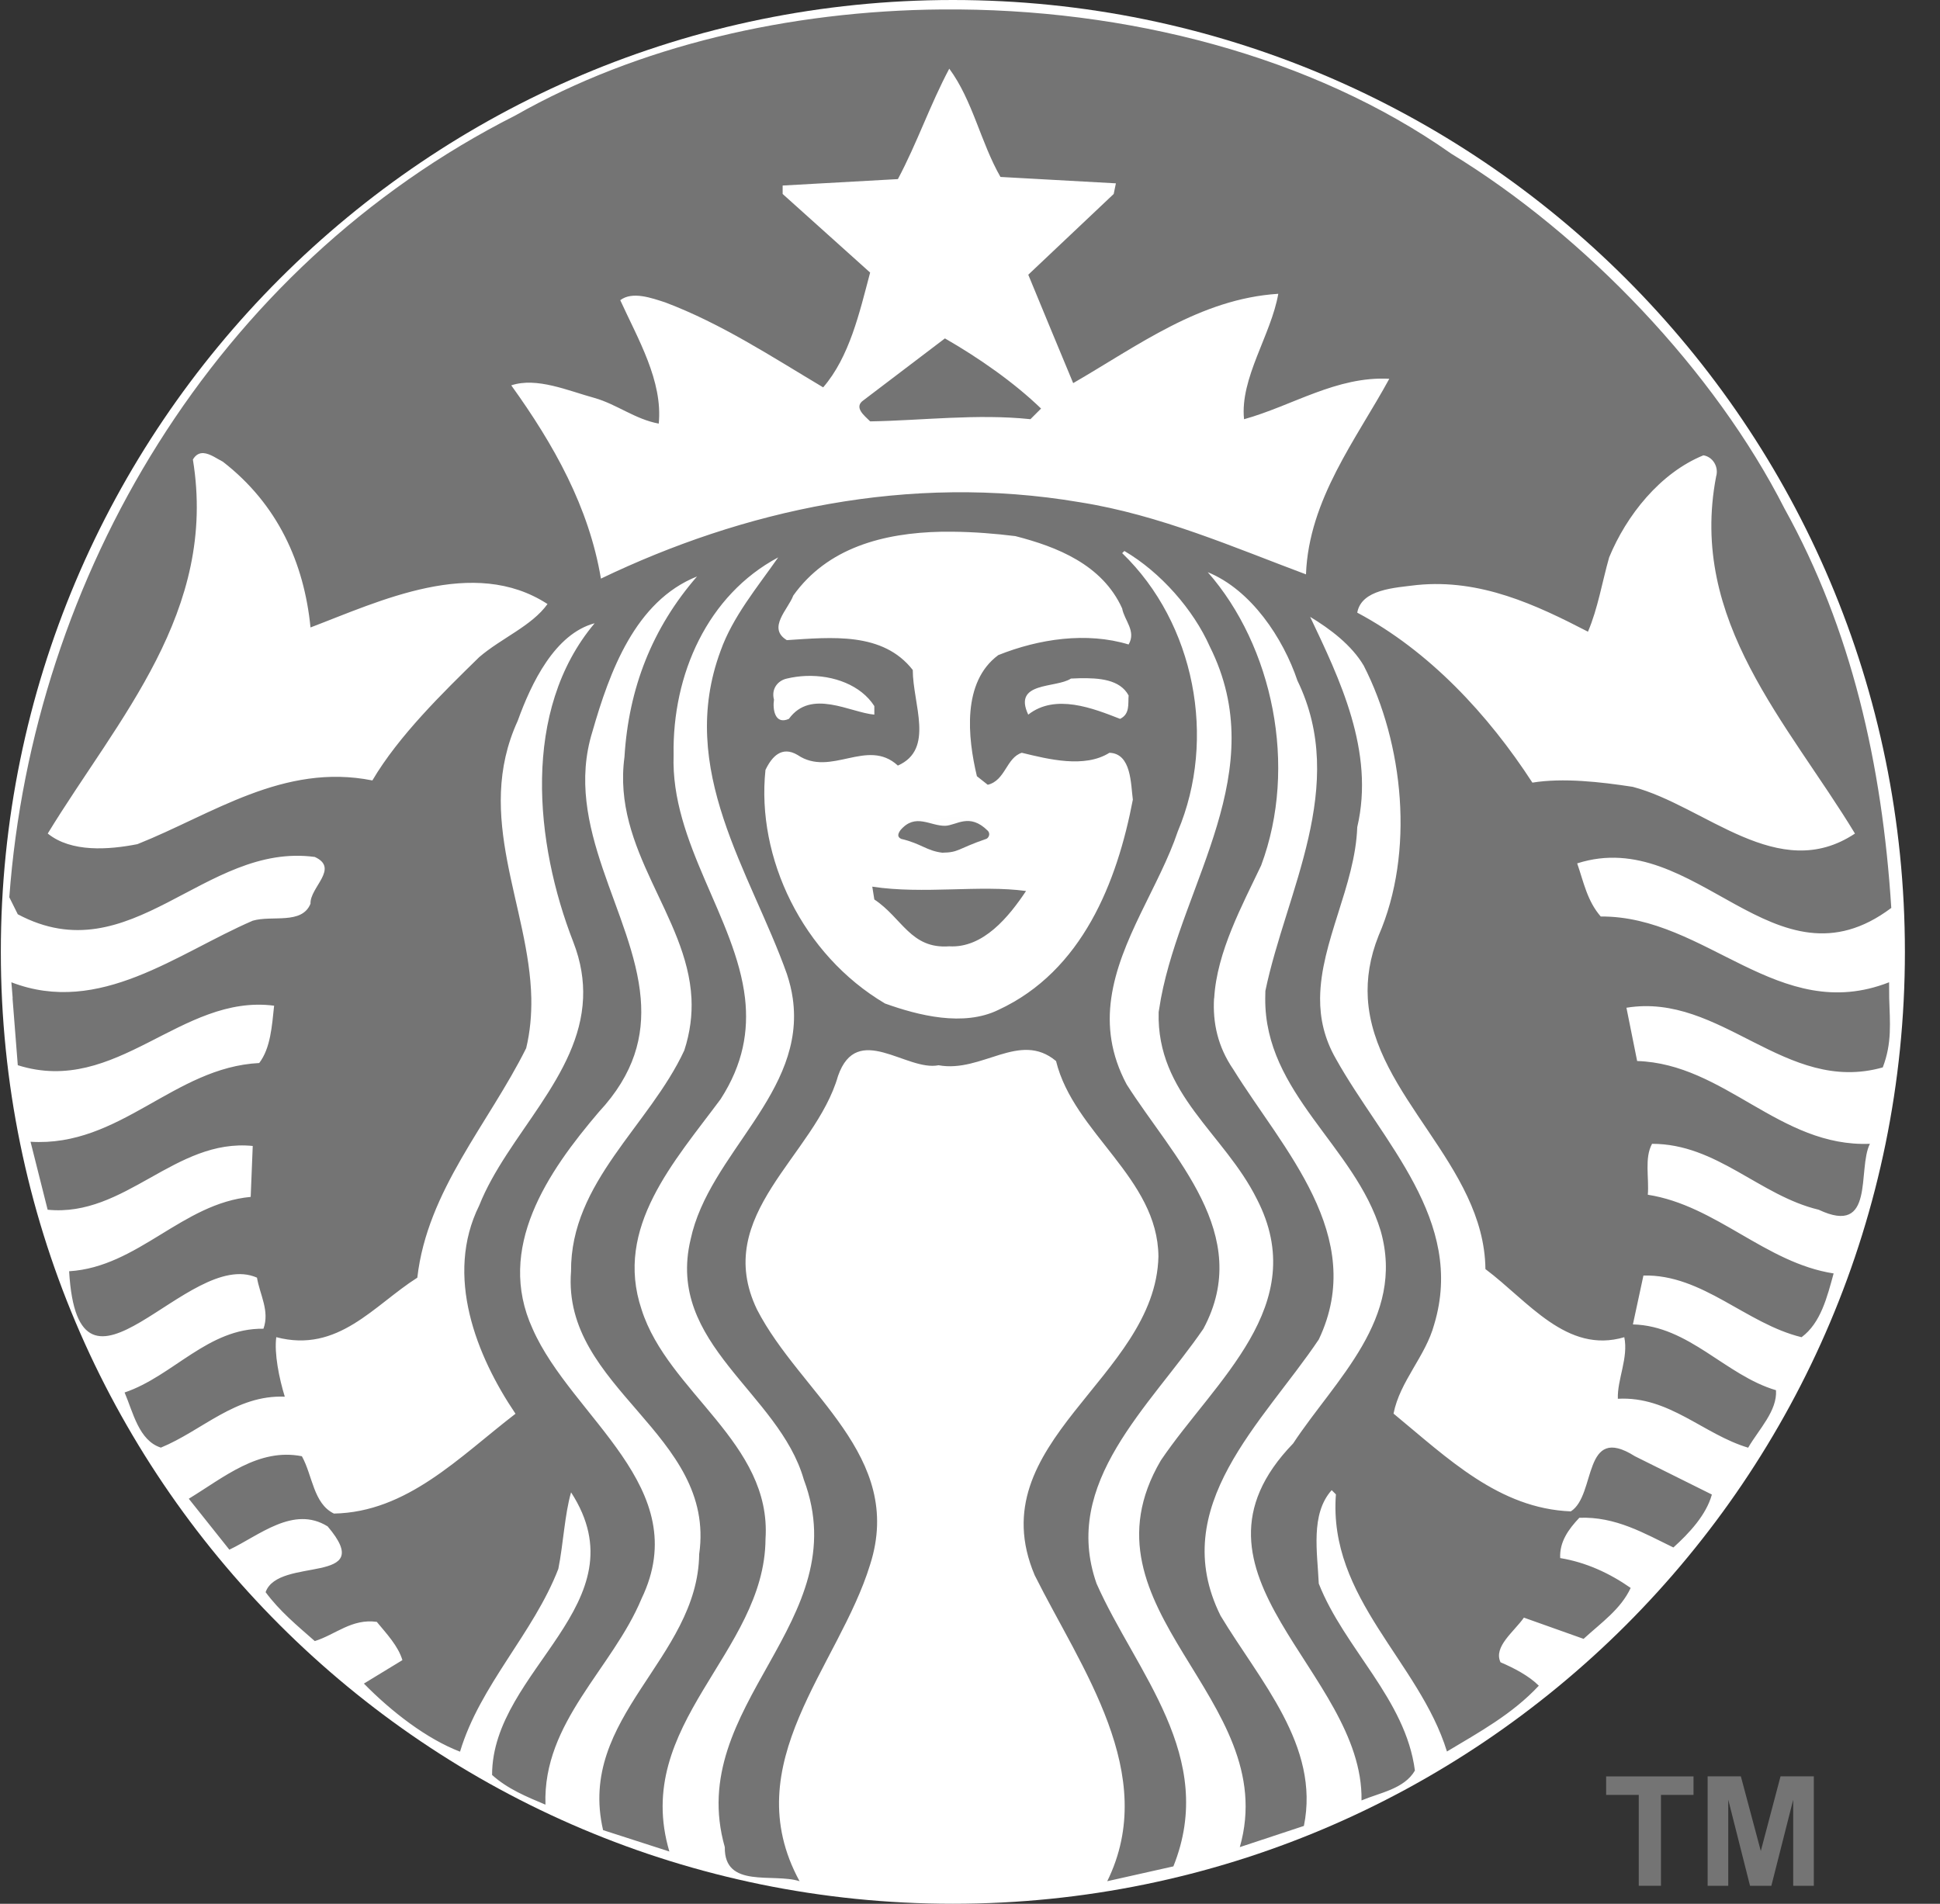 <?xml version="1.0" encoding="UTF-8"?> <svg xmlns="http://www.w3.org/2000/svg" width="54" height="53" viewBox="0 0 54 53" fill="none"><rect x="0" y="0" width="54" height="53" fill="#333333" stroke="none"/><g clip-path="url(#clip0_720_1265)"><path d="M53.023 26.5C53.023 41.136 41.159 53 26.523 53C11.888 53 0.023 41.136 0.023 26.5C0.023 11.865 11.888 0 26.523 0C41.159 0 53.023 11.865 53.023 26.5Z" fill="white"></path><path d="M26.302 9.421C27.235 9.956 28.225 10.645 28.978 11.374L28.682 11.67C27.196 11.513 25.63 11.709 24.221 11.731C24.064 11.573 23.747 11.336 24.042 11.138L26.302 9.421ZM52.586 27.792C52.605 28.459 52.669 29.032 52.407 29.716C49.691 30.484 47.907 27.623 45.272 28.055L45.57 29.538C48.008 29.617 49.531 31.943 52.049 31.843C51.691 32.554 52.209 34.427 50.623 33.678C48.978 33.285 47.788 31.843 45.985 31.843C45.768 32.24 45.906 32.791 45.867 33.261C47.77 33.558 49.138 35.157 51.039 35.452C50.86 36.103 50.683 36.831 50.147 37.227C48.6 36.852 47.392 35.47 45.745 35.51L45.452 36.871C47.017 36.911 48.028 38.289 49.435 38.703C49.474 39.277 48.958 39.79 48.66 40.303C47.412 39.93 46.459 38.862 45.033 38.941C45.013 38.406 45.332 37.799 45.212 37.227C43.609 37.701 42.535 36.22 41.347 35.331C41.313 32.423 38.236 30.516 38.073 27.792C38.042 27.249 38.125 26.669 38.374 26.046C39.385 23.719 39.068 20.699 37.959 18.53C37.622 17.959 37.025 17.509 36.468 17.173C37.282 18.89 38.274 20.918 37.779 23.027C37.722 24.657 36.756 26.221 36.745 27.792C36.741 28.352 36.861 28.912 37.185 29.477C38.474 31.787 40.793 33.974 39.921 36.871C39.681 37.761 38.967 38.449 38.789 39.354C40.297 40.597 41.723 41.997 43.724 42.076C44.438 41.623 44.041 39.614 45.508 40.541L47.65 41.607C47.494 42.177 47.014 42.688 46.579 43.081C45.767 42.688 44.974 42.216 43.961 42.254C43.662 42.57 43.405 42.924 43.428 43.376C44.141 43.493 44.795 43.792 45.39 44.207C45.114 44.8 44.575 45.171 44.079 45.625L42.418 45.034C42.141 45.429 41.564 45.844 41.767 46.277C42.142 46.437 42.557 46.653 42.833 46.929C42.1 47.718 41.17 48.225 40.276 48.761C39.506 46.255 36.967 44.499 37.185 41.602L37.067 41.485C36.471 42.152 36.67 43.219 36.708 44.086C37.422 45.9 39.126 47.302 39.384 49.292C39.086 49.804 38.413 49.906 37.898 50.123C37.958 46.535 32.488 43.814 35.995 40.185C37.165 38.408 39.125 36.712 38.431 34.266C37.718 31.903 35.196 30.44 35.218 27.792L35.222 27.585C35.796 24.824 37.541 21.885 36.114 18.948C35.716 17.766 34.827 16.423 33.618 15.929C35.421 17.982 36.135 21.331 35.104 24.093C34.584 25.192 33.869 26.501 33.797 27.792H33.793C33.754 28.467 33.893 29.137 34.33 29.773C35.699 31.983 38.076 34.41 36.709 37.289C35.163 39.595 32.467 41.941 33.973 44.978C35.063 46.792 36.749 48.602 36.294 50.833L34.51 51.423C35.7 47.264 29.872 44.82 32.311 40.659C33.818 38.431 36.511 36.34 34.986 33.383C34.075 31.551 32.191 30.466 32.251 28.177L32.315 27.792C32.929 24.544 35.41 21.471 33.675 18C33.22 16.975 32.308 15.931 31.297 15.339L31.236 15.399C33.259 17.352 33.874 20.564 32.784 23.145C32.275 24.66 31.158 26.169 30.931 27.793C30.823 28.558 30.914 29.351 31.359 30.187C32.647 32.216 34.906 34.369 33.496 36.993C32.012 39.16 29.533 41.269 30.523 44.087C31.614 46.552 33.89 48.901 32.661 51.959L30.82 52.372C32.286 49.393 30.088 46.436 28.8 43.852C27.234 40.145 32.166 38.37 32.245 34.98C32.227 32.792 29.889 31.55 29.395 29.539C28.383 28.69 27.334 29.877 26.125 29.656C25.232 29.835 23.86 28.433 23.327 29.952C22.692 32.179 19.8 33.817 21.072 36.458C22.281 38.806 25.191 40.522 24.219 43.56C23.349 46.398 20.473 49.099 22.256 52.372C21.524 52.136 20.156 52.588 20.175 51.424C19.046 47.46 23.862 45.151 22.374 41.19C21.682 38.764 18.529 37.423 19.223 34.505C19.736 32.103 22.445 30.424 22.066 27.792C22.035 27.572 21.98 27.347 21.902 27.111C20.891 24.272 18.828 21.432 20.058 18.118C20.395 17.171 21.07 16.363 21.662 15.517C19.7 16.562 18.71 18.771 18.75 21.018C18.665 23.462 20.48 25.556 20.738 27.792C20.839 28.695 20.691 29.619 20.058 30.6C18.77 32.337 17.087 34.17 17.859 36.458C18.592 38.766 21.486 40.164 21.308 42.847C21.288 46.02 17.581 47.996 18.632 51.545L16.787 50.95C16.055 47.796 19.424 46.183 19.462 43.265C19.939 39.909 15.637 38.664 15.895 35.393C15.877 32.907 18.076 31.334 19.047 29.243C19.213 28.734 19.269 28.253 19.247 27.793C19.128 25.481 17.034 23.674 17.382 21.075C17.498 19.163 18.153 17.486 19.402 16.048C17.678 16.736 16.966 18.71 16.49 20.367C15.664 23.023 17.636 25.413 17.834 27.793C17.922 28.844 17.663 29.889 16.669 30.957C15.242 32.631 13.794 34.743 14.825 36.993C15.916 39.476 19.346 41.408 17.858 44.504C17.047 46.457 15.103 47.935 15.183 50.241C14.668 50.024 14.134 49.808 13.697 49.414C13.697 46.477 17.897 44.642 15.896 41.546C15.718 42.157 15.68 42.987 15.541 43.677C14.847 45.473 13.361 46.91 12.805 48.766C11.875 48.408 10.903 47.658 10.129 46.87L11.201 46.217C11.082 45.822 10.765 45.487 10.488 45.152C9.792 45.055 9.336 45.509 8.762 45.687C8.267 45.252 7.788 44.858 7.393 44.325C7.749 43.318 10.528 44.151 9.12 42.494C8.17 41.903 7.216 42.748 6.384 43.142L5.255 41.724C6.227 41.133 7.195 40.303 8.403 40.541C8.701 41.075 8.722 41.859 9.295 42.137C11.337 42.098 12.784 40.561 14.349 39.358C13.258 37.743 12.37 35.514 13.339 33.56C14.116 31.603 16.139 29.955 16.23 27.791C16.251 27.299 16.174 26.781 15.957 26.223C14.888 23.482 14.51 19.777 16.552 17.351C15.442 17.648 14.787 19.024 14.41 20.069C13.183 22.746 14.735 25.226 14.789 27.791C14.796 28.253 14.758 28.715 14.646 29.181C13.595 31.291 11.893 33.142 11.616 35.57C10.407 36.337 9.414 37.679 7.69 37.226C7.63 37.679 7.769 38.37 7.927 38.883C6.56 38.826 5.628 39.828 4.478 40.301C3.865 40.106 3.705 39.318 3.468 38.766C4.815 38.313 5.786 36.97 7.333 36.991C7.512 36.496 7.232 36.042 7.153 35.569C5.23 34.72 2.181 39.768 1.924 35.391C3.846 35.273 5.075 33.498 6.978 33.321L7.035 31.903C4.875 31.686 3.485 33.895 1.326 33.678L0.85 31.786C3.347 31.941 4.836 29.714 7.215 29.594C7.531 29.181 7.569 28.569 7.63 27.998C5.033 27.661 3.251 30.524 0.495 29.655C0.495 29.655 0.4 28.463 0.349 27.791H0.353C0.334 27.529 0.316 27.346 0.316 27.346C2.774 28.294 4.933 26.538 7.035 25.632C7.57 25.473 8.404 25.749 8.643 25.158C8.623 24.704 9.454 24.174 8.762 23.857C5.688 23.442 3.647 27.13 0.495 25.453L0.259 24.979C0.914 16.067 5.966 7.452 14.349 3.212C17.744 1.282 21.962 0.298 26.216 0.263C31.349 0.22 36.536 1.56 40.395 4.278C44.142 6.564 47.727 10.333 49.672 14.159C51.532 17.511 52.389 21.272 52.644 25.276C49.393 27.72 47.212 22.974 43.901 24.036C44.08 24.55 44.178 25.081 44.557 25.515C47.491 25.494 49.511 28.551 52.583 27.346L52.586 27.792ZM15.24 16.816C13.178 15.475 10.564 16.738 8.643 17.468C8.465 15.673 7.732 14.038 6.204 12.854C6.056 12.781 5.851 12.627 5.666 12.615C5.556 12.608 5.451 12.653 5.369 12.793C6.062 17.032 3.292 19.99 1.329 23.205C1.983 23.737 3.033 23.657 3.825 23.501C5.906 22.673 7.888 21.233 10.365 21.727C11.098 20.484 12.329 19.281 13.338 18.295C13.955 17.764 14.802 17.427 15.24 16.816ZM21.544 19.478C21.504 19.733 21.563 20.189 21.959 20.013C22.574 19.165 23.664 19.836 24.337 19.895V19.657C23.968 19.079 23.207 18.79 22.436 18.818C22.257 18.825 22.076 18.85 21.902 18.891C21.644 18.948 21.464 19.183 21.544 19.478ZM31.235 16.938C30.682 15.715 29.413 15.22 28.262 14.925C27.698 14.855 27.112 14.809 26.531 14.803C26.422 14.802 26.314 14.801 26.206 14.803C24.581 14.836 23.028 15.251 22.08 16.581C21.944 16.957 21.346 17.484 21.901 17.821C23.15 17.741 24.575 17.586 25.407 18.652C25.407 19.599 26.022 20.86 24.992 21.313C24.138 20.527 23.128 21.648 22.199 21.017C21.762 20.76 21.486 21.06 21.307 21.434C21.049 23.879 22.335 26.577 24.634 27.937C25.566 28.271 26.818 28.589 27.79 28.115C30.129 27.032 31.097 24.549 31.533 22.261C31.474 21.826 31.495 20.977 30.881 20.957C30.188 21.393 29.177 21.135 28.442 20.957C28.008 21.096 27.988 21.728 27.494 21.848L27.192 21.609C26.934 20.526 26.775 18.988 27.787 18.238C28.918 17.785 30.245 17.587 31.415 17.942C31.633 17.568 31.296 17.273 31.235 16.938ZM30.042 18.882C29.963 18.884 29.887 18.888 29.81 18.891C29.394 19.166 28.184 18.968 28.621 19.895C29.375 19.302 30.425 19.718 31.178 20.013C31.457 19.875 31.396 19.599 31.415 19.361C31.173 18.913 30.595 18.871 30.042 18.882ZM38.671 10.545C37.204 10.468 35.976 11.296 34.628 11.671C34.51 10.53 35.382 9.325 35.581 8.179C33.401 8.319 31.675 9.624 29.872 10.666C29.455 9.663 29.036 8.655 28.622 7.648L31 5.4L31.061 5.104L27.848 4.926C27.295 3.961 27.077 2.799 26.423 1.912C25.888 2.917 25.528 3.982 24.993 4.986L21.785 5.165V5.4L24.22 7.588C23.922 8.712 23.646 9.934 22.913 10.784C21.486 9.934 20.079 9.008 18.515 8.418C18.139 8.297 17.602 8.1 17.265 8.357C17.76 9.442 18.453 10.609 18.336 11.793C17.682 11.673 17.167 11.255 16.552 11.08C15.817 10.88 14.945 10.491 14.231 10.728C15.421 12.383 16.392 14.116 16.727 16.108C20.673 14.213 25.275 13.171 30.052 13.981C32.291 14.335 34.349 15.242 36.352 15.99C36.43 13.901 37.758 12.222 38.671 10.545ZM45.447 21.905C47.467 22.436 49.494 24.626 51.633 23.206C49.77 20.13 46.997 17.29 47.768 13.268C47.849 12.993 47.671 12.715 47.414 12.676C46.206 13.168 45.27 14.352 44.791 15.517C44.595 16.205 44.478 16.937 44.201 17.586C42.754 16.837 41.209 16.111 39.445 16.286C38.809 16.365 37.897 16.406 37.779 17.056C39.781 18.12 41.427 19.896 42.654 21.788C43.508 21.649 44.556 21.768 45.447 21.905ZM24.28 24.684L24.337 25.041C25.112 25.554 25.35 26.424 26.422 26.345C27.373 26.401 28.086 25.515 28.56 24.805C27.273 24.629 25.707 24.902 24.28 24.684ZM25.351 23.088C25.39 23.246 25.253 23.483 25.469 23.562C26.103 23.425 27.252 23.898 27.606 23.149C27.359 22.873 26.955 22.748 26.532 22.748C26.108 22.748 25.669 22.871 25.351 23.088Z" fill="#747474"></path><path opacity="0.99" d="M24.282 22.404H28.627V24.18H24.282V22.404Z" fill="white"></path><path d="M25.084 23.354C25.646 23.486 25.785 23.684 26.229 23.739C26.701 23.731 26.633 23.636 27.455 23.353C27.509 23.334 27.584 23.215 27.492 23.125C26.981 22.62 26.628 22.98 26.307 22.99C25.882 22.995 25.484 22.628 25.069 23.105C24.998 23.201 24.961 23.296 25.084 23.354Z" fill="#747474"></path><path d="M45.615 52.499V49.969H44.707V49.454H47.139V49.969H46.233V52.499H45.615Z" fill="#747474"></path><path d="M47.532 52.499V49.453H48.457L49.012 51.531L49.561 49.453H50.488V52.499H49.914V50.102L49.306 52.499H48.712L48.106 50.102V52.499H47.532Z" fill="#747474"></path></g><defs><clipPath id="clip0_720_1265"><rect width="53" height="53" fill="white" transform="translate(0.023)"></rect></clipPath></defs></svg> 